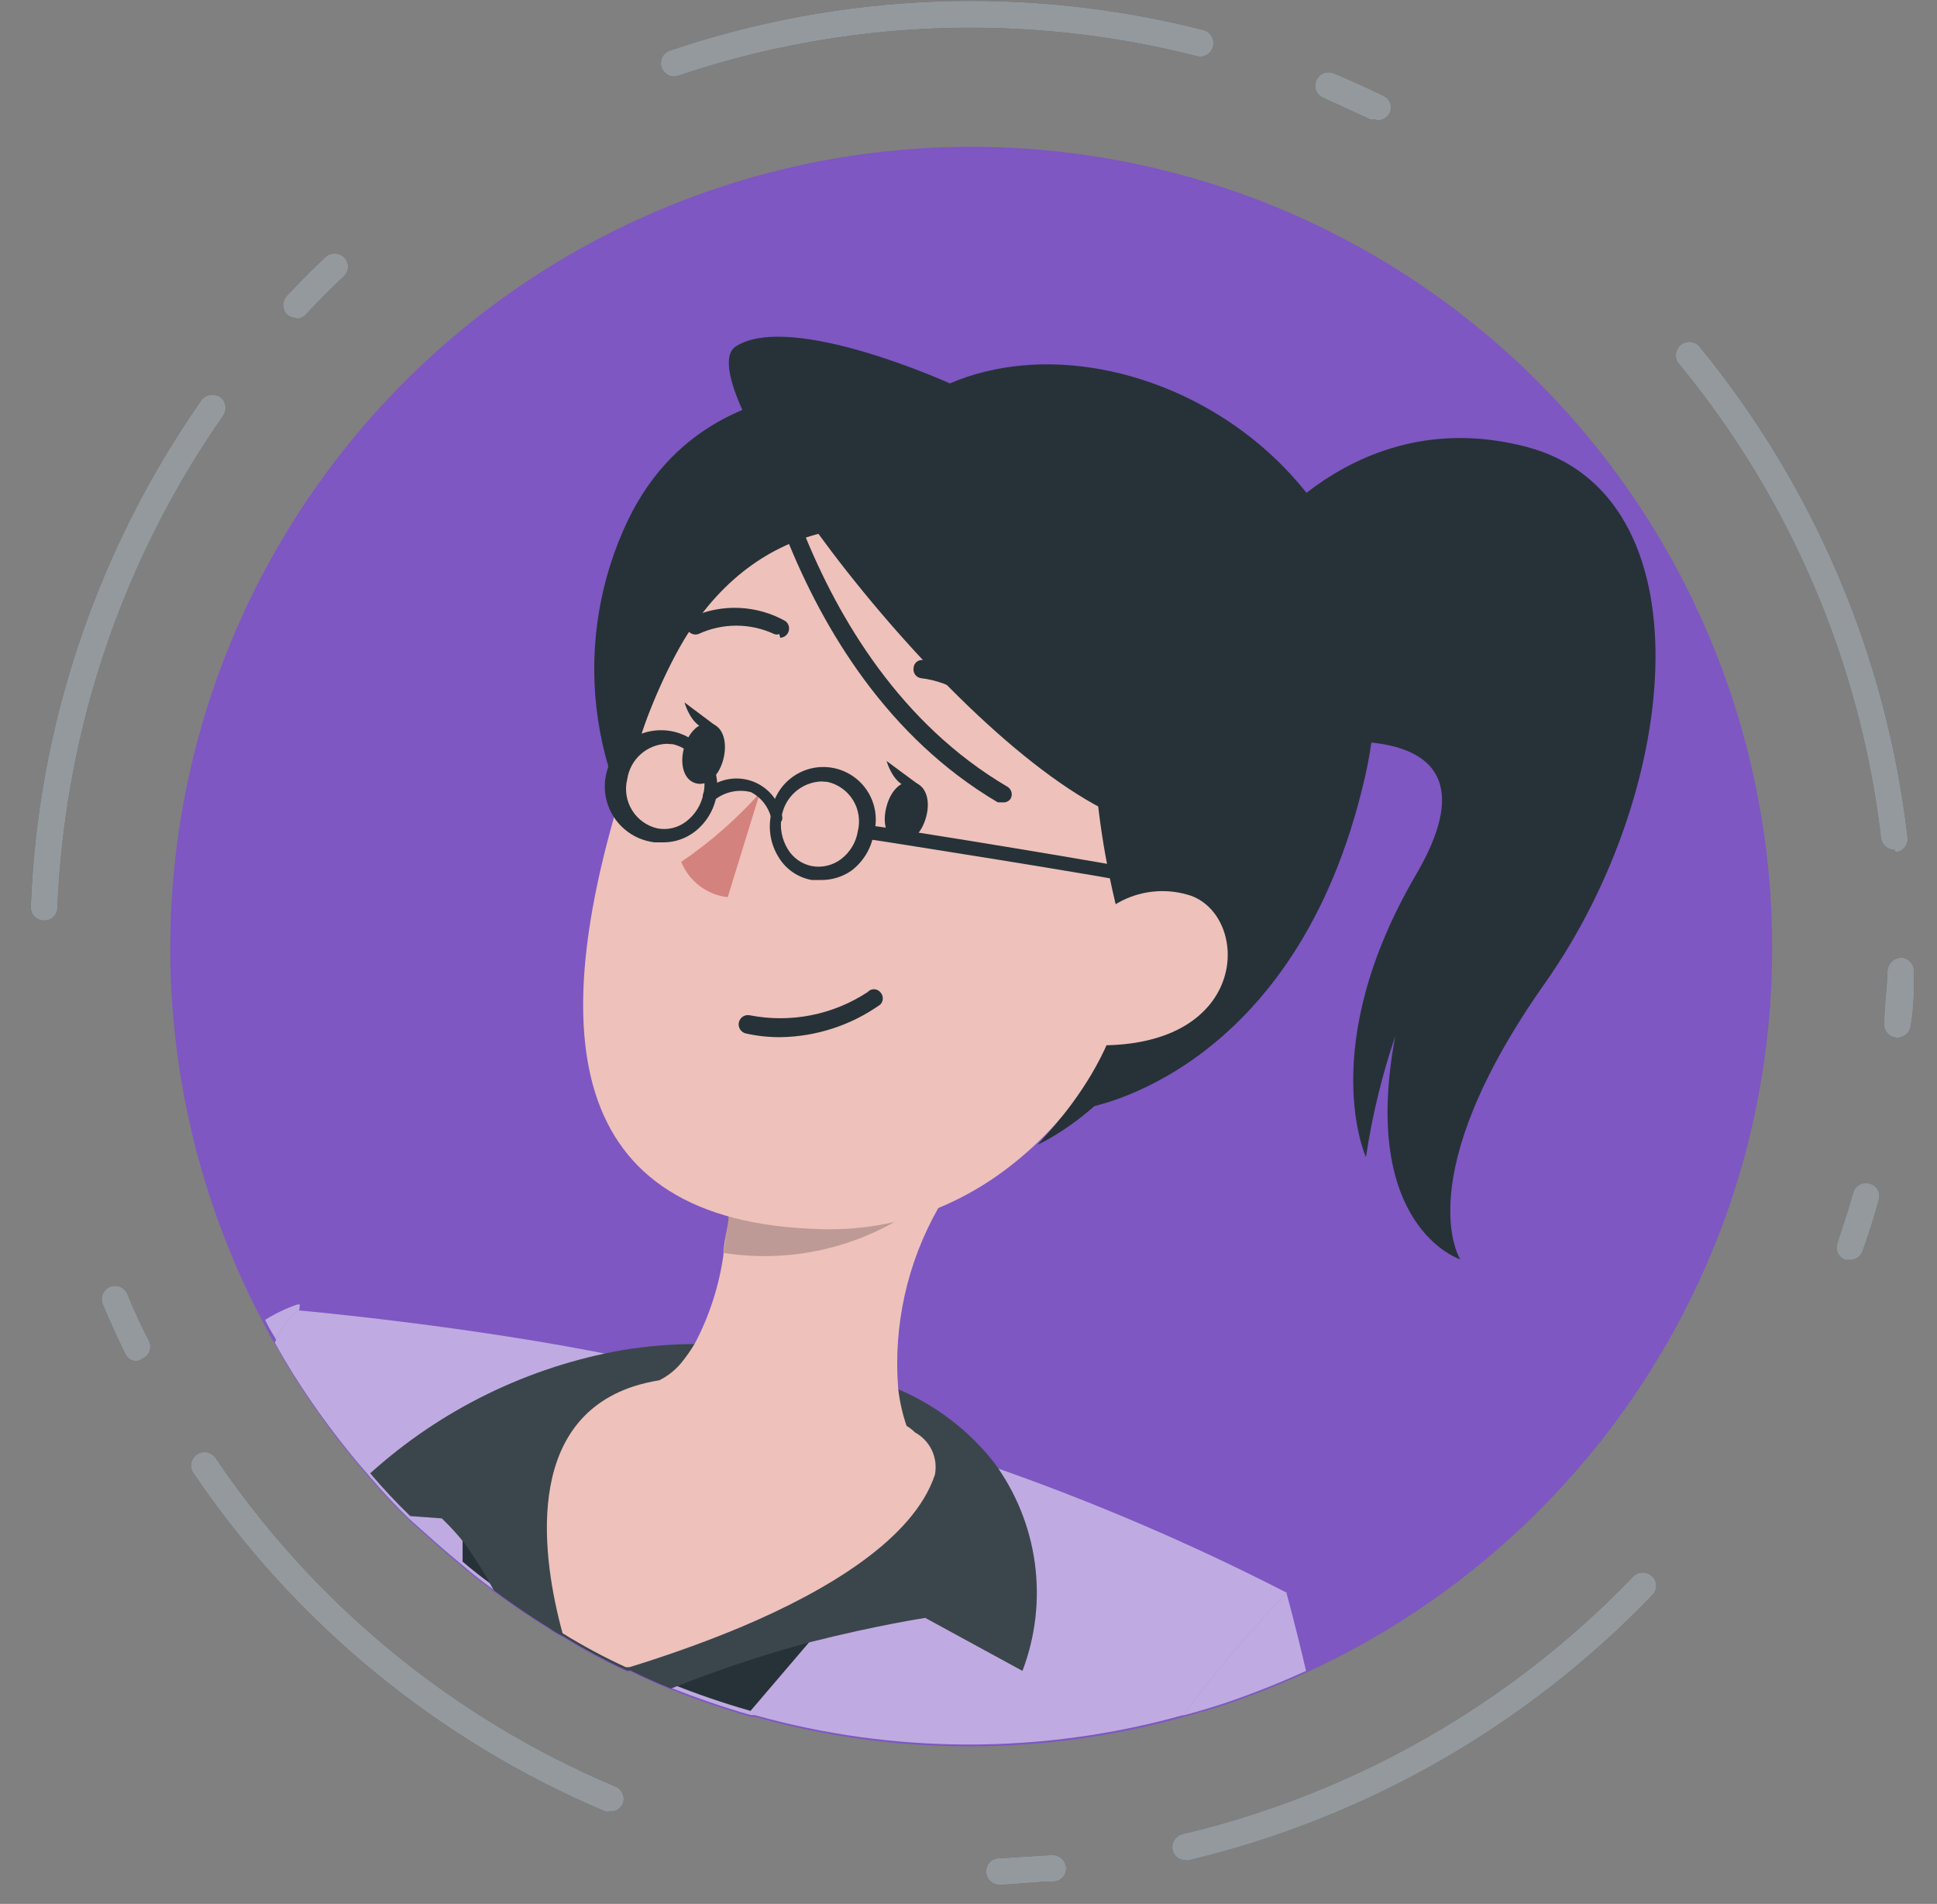 <svg width="58" height="57" viewBox="0 0 58 57" fill="none" xmlns="http://www.w3.org/2000/svg">
<rect x="0" y="0" width="58" height="57" fill="#808080" stroke="none"/>
<path d="M52.202 34.754C51.266 38.102 49.612 41.206 47.355 43.85C45.097 46.494 42.291 48.615 39.132 50.065C38.341 50.426 37.533 50.746 36.71 51.026C36.292 51.165 35.861 51.29 35.443 51.401C31.246 52.577 26.806 52.577 22.609 51.401H22.498C21.662 51.165 20.869 50.886 20.089 50.58C19.672 50.413 19.268 50.232 18.878 50.037H18.767C18.116 49.738 17.484 49.398 16.874 49.021C16.718 48.947 16.569 48.858 16.428 48.757C15.858 48.409 15.315 48.033 14.786 47.643C14.48 47.42 14.174 47.184 13.881 46.933C13.324 46.474 12.782 45.987 12.28 45.541C11.86 45.135 11.461 44.707 11.083 44.261C10.231 43.29 9.458 42.252 8.773 41.157C8.592 40.864 8.411 40.558 8.244 40.252C8.14 40.091 8.047 39.923 7.965 39.751C6.106 36.298 5.121 32.442 5.098 28.521C5.075 24.599 6.013 20.732 7.832 17.258C9.65 13.783 12.293 10.807 15.528 8.591C18.763 6.375 22.492 4.986 26.389 4.546C30.286 4.106 34.231 4.628 37.879 6.066C41.527 7.505 44.767 9.816 47.315 12.797C49.862 15.779 51.64 19.339 52.492 23.167C53.344 26.995 53.245 30.973 52.202 34.754Z" fill="#7E57C2"/>
<path d="M8.745 40.92C8.564 40.628 8.383 40.321 8.216 40.015C8.113 39.854 8.02 39.687 7.938 39.514C8.24 39.326 8.562 39.172 8.898 39.055H8.981L8.745 40.92Z" fill="#7E57C2"/>
<path opacity="0.5" d="M8.745 40.92C8.564 40.628 8.383 40.321 8.216 40.015C8.113 39.854 8.02 39.687 7.938 39.514C8.24 39.326 8.562 39.172 8.898 39.055H8.981L8.745 40.92Z" fill="white"/>
<path d="M38.534 47.686C37.88 48.827 37.253 49.927 36.696 50.971C36.279 51.11 35.847 51.235 35.43 51.346C31.233 52.522 26.793 52.522 22.596 51.346H22.484C21.649 51.11 20.856 50.831 20.076 50.525C19.659 50.358 19.255 50.177 18.865 49.982H18.754C18.103 49.683 17.47 49.343 16.861 48.966C16.705 48.892 16.555 48.803 16.415 48.702C15.845 48.354 15.302 47.978 14.773 47.588C14.466 47.365 14.16 47.129 13.868 46.878C13.311 46.419 12.768 45.932 12.267 45.486C11.847 45.08 11.447 44.652 11.07 44.206C10.217 43.235 9.445 42.197 8.759 41.102C8.578 40.809 8.398 40.503 8.23 40.197C8.37 39.823 8.606 39.492 8.913 39.236H8.996C8.996 39.236 14.132 39.696 18.628 40.628H18.907C19.408 40.74 19.909 40.851 20.41 40.99C22.803 41.566 25.163 42.267 27.482 43.092C28.066 43.287 28.665 43.496 29.249 43.718L29.82 43.941C32.807 44.989 35.718 46.24 38.534 47.686Z" fill="#7E57C2"/>
<path opacity="0.5" d="M38.534 47.686C37.88 48.827 37.253 49.927 36.696 50.971C36.279 51.11 35.847 51.235 35.43 51.346C31.233 52.522 26.793 52.522 22.596 51.346H22.484C21.649 51.11 20.856 50.831 20.076 50.525C19.659 50.358 19.255 50.177 18.865 49.982H18.754C18.103 49.683 17.47 49.343 16.861 48.966C16.705 48.892 16.555 48.803 16.415 48.702C15.845 48.354 15.302 47.978 14.773 47.588C14.466 47.365 14.16 47.129 13.868 46.878C13.311 46.419 12.768 45.932 12.267 45.486C11.847 45.08 11.447 44.652 11.07 44.206C10.217 43.235 9.445 42.197 8.759 41.102C8.578 40.809 8.398 40.503 8.23 40.197C8.37 39.823 8.606 39.492 8.913 39.236H8.996C8.996 39.236 14.132 39.696 18.628 40.628H18.907C19.408 40.74 19.909 40.851 20.41 40.99C22.803 41.566 25.163 42.267 27.482 43.092C28.066 43.287 28.665 43.496 29.249 43.718L29.82 43.941C32.807 44.989 35.718 46.24 38.534 47.686Z" fill="white"/>
<path d="M14.019 44.108L16.399 48.576C15.828 48.228 15.285 47.852 14.756 47.463C14.45 47.24 14.144 47.003 13.852 46.753V46.14L14.019 44.108Z" fill="#263238"/>
<path d="M25.563 47.574L24.268 49.119L22.473 51.221C21.637 50.984 20.844 50.706 20.065 50.399C19.647 50.232 19.243 50.051 18.854 49.857H18.742L22.25 48.687L25.563 47.574Z" fill="#263238"/>
<path d="M30.615 50.023L27.706 48.437C27.706 48.437 26.314 48.645 24.268 49.16C22.85 49.542 21.456 50.007 20.092 50.552C19.674 50.385 19.271 50.204 18.881 50.01H18.77C18.119 49.71 17.486 49.37 16.877 48.993C16.72 48.919 16.571 48.83 16.431 48.729C15.86 48.381 15.318 48.005 14.789 47.615C14.529 47.134 14.241 46.669 13.926 46.223C13.711 45.952 13.479 45.697 13.23 45.458L12.283 45.388C11.863 44.982 11.463 44.554 11.086 44.108C13.209 42.192 15.828 40.914 18.644 40.419C19.372 40.3 20.107 40.239 20.844 40.238C22.964 40.272 25.055 40.746 26.982 41.63C28.074 42.109 29.03 42.85 29.766 43.787C30.418 44.673 30.838 45.708 30.986 46.797C31.134 47.887 31.007 48.996 30.615 50.023Z" fill="#263238"/>
<path opacity="0.1" d="M30.615 50.023L27.706 48.437C27.706 48.437 26.314 48.645 24.268 49.16C22.85 49.542 21.456 50.007 20.092 50.552C19.674 50.385 19.271 50.204 18.881 50.01H18.77C18.119 49.71 17.486 49.37 16.877 48.993C16.72 48.919 16.571 48.83 16.431 48.729C15.86 48.381 15.318 48.005 14.789 47.615C14.529 47.134 14.241 46.669 13.926 46.223C13.711 45.952 13.479 45.697 13.23 45.458L12.283 45.388C11.863 44.982 11.463 44.554 11.086 44.108C13.209 42.192 15.828 40.914 18.644 40.419C19.372 40.3 20.107 40.239 20.844 40.238C22.964 40.272 25.055 40.746 26.982 41.63C28.074 42.109 29.03 42.85 29.766 43.787C30.418 44.673 30.838 45.708 30.986 46.797C31.134 47.887 31.007 48.996 30.615 50.023Z" fill="white"/>
<path d="M27.994 44.15C27.354 46.084 24.737 47.63 22.245 48.687C20.993 49.216 19.754 49.634 18.849 49.912H18.738C18.087 49.612 17.454 49.273 16.845 48.896C16.232 46.655 15.662 42.59 18.974 41.505C19.225 41.425 19.48 41.365 19.74 41.324C19.991 41.2 20.214 41.024 20.394 40.809C20.548 40.62 20.688 40.42 20.812 40.21C21.243 39.388 21.53 38.498 21.661 37.579C21.661 37.245 21.772 36.883 21.814 36.48C21.814 36.341 21.814 36.187 21.814 36.048C21.814 35.909 21.814 35.658 21.814 35.45C21.829 35.167 21.829 34.883 21.814 34.601H29.024V34.684C28.68 35.159 28.368 35.656 28.092 36.173C27.161 37.813 26.744 39.695 26.895 41.574C26.938 41.953 27.022 42.327 27.145 42.688C27.237 42.742 27.321 42.807 27.396 42.883C27.617 43.003 27.795 43.19 27.903 43.418C28.01 43.646 28.043 43.902 27.994 44.15Z" fill="#EEC1BB"/>
<path opacity="0.2" d="M21.942 34.517C21.922 35.52 21.829 36.52 21.664 37.51C23.065 37.73 24.499 37.57 25.817 37.046C27.134 36.522 28.286 35.653 29.153 34.531L21.942 34.517Z" fill="black"/>
<path d="M29.387 12.148C29.387 12.148 21.411 9.573 18.669 15.865C17.881 17.653 17.617 19.628 17.908 21.559C18.199 23.491 19.032 25.301 20.311 26.778L29.387 12.148Z" fill="#263238"/>
<path d="M29.472 15.795C23.473 14.32 20.758 17.048 18.796 23.117C16.346 30.703 16.721 36.605 24.614 36.8C35.346 37.064 39.425 18.245 29.472 15.795Z" fill="#EEC1BB"/>
<path d="M22.751 23.743C22.053 24.523 21.263 25.215 20.398 25.803C20.514 26.088 20.704 26.337 20.949 26.523C21.194 26.709 21.485 26.826 21.79 26.861L22.751 23.743Z" fill="#D4827D"/>
<path d="M26.546 24.146C26.406 24.648 26.546 25.107 26.893 25.204C27.241 25.302 27.59 24.968 27.729 24.467C27.868 23.966 27.729 23.52 27.367 23.423C27.005 23.325 26.671 23.659 26.546 24.146Z" fill="#263238"/>
<path d="M27.507 23.493L26.547 22.783C26.547 22.783 26.839 23.813 27.507 23.493Z" fill="#263238"/>
<path d="M20.477 22.407C20.352 22.894 20.477 23.354 20.839 23.451C21.201 23.548 21.535 23.214 21.66 22.727C21.785 22.24 21.66 21.767 21.312 21.669C20.964 21.572 20.616 21.906 20.477 22.407Z" fill="#263238"/>
<path d="M21.443 21.739L20.496 21.029C20.496 21.029 20.788 22.073 21.443 21.739Z" fill="#263238"/>
<path d="M30 21.85C29.948 21.852 29.896 21.839 29.851 21.812C29.807 21.784 29.771 21.745 29.749 21.697C29.518 21.318 29.203 20.995 28.83 20.754C28.456 20.513 28.033 20.36 27.592 20.305C27.556 20.302 27.52 20.291 27.489 20.274C27.457 20.256 27.429 20.232 27.407 20.204C27.385 20.175 27.369 20.142 27.36 20.107C27.351 20.072 27.349 20.035 27.355 19.999C27.357 19.963 27.366 19.929 27.382 19.897C27.398 19.865 27.42 19.837 27.448 19.815C27.475 19.792 27.508 19.776 27.542 19.767C27.576 19.758 27.612 19.756 27.647 19.762C28.185 19.819 28.701 20.002 29.154 20.298C29.606 20.593 29.982 20.991 30.25 21.46C30.275 21.527 30.275 21.601 30.249 21.668C30.224 21.735 30.175 21.79 30.111 21.823L30 21.85Z" fill="#263238"/>
<path d="M23.335 18.982C23.286 19.002 23.231 19.002 23.182 18.982C22.826 18.817 22.439 18.731 22.047 18.731C21.655 18.731 21.268 18.817 20.913 18.982C20.844 19.005 20.77 19 20.705 18.969C20.64 18.938 20.59 18.883 20.565 18.815C20.552 18.782 20.546 18.745 20.547 18.709C20.549 18.673 20.557 18.638 20.573 18.605C20.589 18.572 20.611 18.543 20.638 18.52C20.665 18.496 20.697 18.478 20.732 18.467C21.174 18.27 21.655 18.178 22.139 18.2C22.622 18.222 23.094 18.356 23.516 18.593C23.562 18.627 23.596 18.674 23.614 18.729C23.632 18.784 23.632 18.842 23.615 18.897C23.599 18.952 23.565 19 23.52 19.035C23.475 19.07 23.42 19.091 23.363 19.094L23.335 18.982Z" fill="#263238"/>
<path d="M33.533 27.557C33.533 27.557 31.932 21.989 33.296 18.245C33.296 18.245 22.62 10.477 19.07 22.421C19.07 22.421 20.532 11.424 30.902 13.721C41.272 16.017 37.514 31.079 31.083 34.266C31.083 34.183 34.507 31.009 33.533 27.557Z" fill="#263238"/>
<path d="M28.442 11.479C28.442 11.479 23.696 9.322 22.039 10.366C20.383 11.41 28.679 22.615 33.76 24.55C33.76 24.55 34.442 30.703 32.521 33.166C32.521 33.166 38.827 32.206 40.873 23.256C42.919 14.305 33.941 9.113 28.442 11.479Z" fill="#263238"/>
<path d="M32.243 28.531C32.355 28.193 32.532 27.881 32.765 27.612C32.998 27.343 33.282 27.122 33.6 26.963C33.918 26.804 34.264 26.71 34.619 26.685C34.974 26.66 35.331 26.706 35.668 26.819C37.477 27.487 37.422 31.51 32.578 31.287C31.882 31.259 31.673 30.522 32.243 28.531Z" fill="#EEC1BB"/>
<path d="M37.156 16.825C37.156 16.825 40.219 11.953 45.689 13.373C51.16 14.793 50.38 23.59 46.26 29.436C42.139 35.282 43.726 37.704 43.726 37.704C43.726 37.704 40.706 36.744 41.778 31.023C41.378 32.201 41.085 33.412 40.901 34.642C40.901 34.642 39.383 31.343 42.404 26.179C45.425 21.015 38.646 22.351 38.646 22.351L37.156 16.825Z" fill="#263238"/>
<path d="M30.017 24.021H29.877C23.279 20.138 22.166 11.09 22.152 11.007C22.146 10.971 22.148 10.934 22.157 10.899C22.165 10.864 22.181 10.831 22.204 10.802C22.226 10.773 22.254 10.749 22.285 10.732C22.317 10.714 22.352 10.704 22.389 10.7C22.424 10.694 22.461 10.696 22.496 10.705C22.531 10.714 22.564 10.73 22.593 10.752C22.622 10.774 22.646 10.802 22.663 10.834C22.681 10.866 22.691 10.901 22.695 10.937C22.695 11.034 23.794 19.804 30.156 23.548C30.188 23.565 30.216 23.589 30.239 23.618C30.261 23.646 30.277 23.68 30.287 23.715C30.296 23.75 30.298 23.787 30.292 23.823C30.286 23.859 30.273 23.893 30.253 23.924C30.225 23.959 30.189 23.986 30.148 24.003C30.106 24.02 30.061 24.027 30.017 24.021Z" fill="#263238"/>
<path d="M23.377 31.051C23.026 31.054 22.676 31.017 22.333 30.94C22.297 30.932 22.264 30.916 22.234 30.895C22.204 30.874 22.179 30.847 22.16 30.816C22.14 30.785 22.127 30.75 22.121 30.715C22.115 30.678 22.116 30.642 22.124 30.606C22.133 30.57 22.148 30.537 22.169 30.507C22.19 30.477 22.217 30.452 22.248 30.432C22.279 30.413 22.314 30.4 22.35 30.394C22.386 30.388 22.423 30.389 22.458 30.397C23.678 30.634 24.942 30.384 25.98 29.701C26.004 29.674 26.032 29.653 26.065 29.638C26.097 29.624 26.133 29.616 26.168 29.616C26.204 29.616 26.239 29.624 26.271 29.638C26.303 29.653 26.332 29.674 26.356 29.701C26.381 29.726 26.4 29.755 26.414 29.787C26.427 29.819 26.434 29.854 26.434 29.889C26.434 29.924 26.427 29.959 26.414 29.991C26.4 30.023 26.381 30.052 26.356 30.077C25.484 30.694 24.445 31.034 23.377 31.051Z" fill="#263238"/>
<path d="M24.586 26.346H24.308C24.1 26.309 23.904 26.228 23.731 26.108C23.558 25.988 23.413 25.832 23.306 25.65C23.079 25.28 23 24.838 23.083 24.412C23.1 24.192 23.164 23.978 23.269 23.785C23.374 23.591 23.519 23.422 23.694 23.288C23.869 23.154 24.07 23.058 24.284 23.006C24.498 22.955 24.721 22.949 24.938 22.989C25.154 23.029 25.36 23.115 25.542 23.24C25.724 23.364 25.877 23.526 25.992 23.714C26.107 23.902 26.181 24.112 26.21 24.33C26.239 24.549 26.222 24.771 26.159 24.982C26.081 25.415 25.842 25.803 25.491 26.068C25.225 26.252 24.909 26.349 24.586 26.346ZM24.586 23.395C24.297 23.408 24.021 23.52 23.806 23.713C23.59 23.906 23.448 24.168 23.403 24.453C23.345 24.785 23.41 25.126 23.584 25.414C23.662 25.546 23.766 25.66 23.891 25.749C24.015 25.837 24.158 25.899 24.308 25.929C24.46 25.957 24.617 25.953 24.768 25.917C24.919 25.881 25.061 25.814 25.185 25.72C25.453 25.516 25.633 25.217 25.686 24.885C25.725 24.729 25.733 24.566 25.708 24.407C25.684 24.247 25.628 24.094 25.544 23.957C25.459 23.819 25.349 23.7 25.218 23.606C25.087 23.512 24.938 23.445 24.781 23.409L24.586 23.395Z" fill="#263238"/>
<path d="M19.881 25.219H19.603C19.268 25.18 18.952 25.043 18.697 24.823C18.441 24.604 18.257 24.312 18.168 23.987C18.08 23.662 18.091 23.318 18.2 22.999C18.31 22.68 18.512 22.401 18.782 22.199C19.051 21.996 19.375 21.879 19.711 21.863C20.048 21.846 20.382 21.931 20.67 22.107C20.958 22.282 21.186 22.54 21.326 22.846C21.466 23.153 21.511 23.494 21.454 23.827C21.376 24.259 21.137 24.647 20.786 24.912C20.524 25.107 20.208 25.215 19.881 25.219ZM19.965 22.268C19.675 22.277 19.398 22.389 19.182 22.582C18.965 22.776 18.824 23.039 18.782 23.326C18.742 23.482 18.735 23.645 18.759 23.804C18.784 23.963 18.84 24.116 18.924 24.253C19.008 24.391 19.119 24.51 19.25 24.604C19.381 24.698 19.529 24.765 19.686 24.801C19.837 24.829 19.992 24.825 20.14 24.789C20.289 24.753 20.428 24.686 20.549 24.592C20.817 24.386 21 24.089 21.064 23.757C21.136 23.442 21.082 23.111 20.913 22.835C20.744 22.559 20.473 22.361 20.16 22.282L19.965 22.268Z" fill="#263238"/>
<path d="M23.281 24.62C23.237 24.619 23.194 24.603 23.159 24.576C23.123 24.548 23.098 24.51 23.086 24.467C23.045 24.307 22.97 24.157 22.867 24.028C22.764 23.898 22.634 23.792 22.488 23.716C22.296 23.666 22.094 23.663 21.901 23.707C21.707 23.75 21.527 23.839 21.374 23.966C21.336 24 21.286 24.019 21.235 24.019C21.184 24.019 21.134 24 21.096 23.966C21.064 23.927 21.047 23.878 21.047 23.827C21.047 23.776 21.064 23.727 21.096 23.688C21.277 23.516 21.502 23.396 21.745 23.341C21.989 23.286 22.243 23.297 22.481 23.374C22.719 23.451 22.931 23.59 23.097 23.778C23.262 23.965 23.374 24.194 23.42 24.439C23.433 24.489 23.426 24.542 23.399 24.586C23.373 24.631 23.331 24.663 23.281 24.676V24.62Z" fill="#263238"/>
<path d="M34.4 26.513C33.536 26.304 26.048 25.121 25.978 25.121C25.925 25.111 25.878 25.08 25.847 25.036C25.816 24.992 25.803 24.938 25.811 24.884C25.824 24.833 25.855 24.788 25.898 24.757C25.942 24.726 25.995 24.712 26.048 24.717C26.354 24.717 33.62 25.914 34.497 26.109C34.549 26.109 34.598 26.13 34.635 26.166C34.671 26.203 34.692 26.252 34.692 26.304C34.692 26.356 34.671 26.405 34.635 26.442C34.598 26.479 34.549 26.499 34.497 26.499L34.4 26.513Z" fill="#263238"/>
<path d="M39.107 50.023C38.316 50.384 37.508 50.705 36.685 50.984C36.267 51.123 35.836 51.248 35.418 51.36C36.372 50.073 37.409 48.85 38.522 47.699C38.522 47.699 38.759 48.534 39.107 50.023Z" fill="#7E57C2"/>
<path opacity="0.5" d="M39.107 50.023C38.316 50.384 37.508 50.705 36.685 50.984C36.267 51.123 35.836 51.248 35.418 51.36C36.372 50.073 37.409 48.85 38.522 47.699C38.522 47.699 38.759 48.534 39.107 50.023Z" fill="white"/>
<path d="M29.932 56.426C29.827 56.427 29.726 56.386 29.651 56.313C29.576 56.24 29.532 56.141 29.528 56.037C29.526 55.984 29.535 55.932 29.553 55.883C29.572 55.834 29.601 55.79 29.637 55.752C29.674 55.714 29.717 55.684 29.765 55.664C29.814 55.644 29.865 55.633 29.918 55.633L31.491 55.536C31.595 55.531 31.697 55.566 31.777 55.633C31.857 55.7 31.908 55.794 31.922 55.898C31.928 55.95 31.923 56.003 31.908 56.053C31.892 56.103 31.867 56.15 31.833 56.191C31.799 56.231 31.758 56.264 31.711 56.288C31.664 56.312 31.613 56.326 31.56 56.329C31.017 56.329 30.474 56.413 29.946 56.426H29.932ZM35.499 55.689C35.409 55.691 35.321 55.661 35.25 55.606C35.179 55.55 35.129 55.471 35.11 55.383C35.089 55.279 35.109 55.172 35.167 55.084C35.224 54.995 35.313 54.933 35.416 54.909C40.56 53.688 45.243 51.011 48.904 47.198C48.98 47.122 49.083 47.08 49.19 47.08C49.297 47.08 49.399 47.122 49.475 47.198C49.512 47.234 49.541 47.277 49.562 47.325C49.582 47.373 49.592 47.424 49.592 47.476C49.592 47.528 49.582 47.579 49.562 47.627C49.541 47.675 49.512 47.718 49.475 47.755C45.696 51.688 40.863 54.447 35.555 55.703L35.499 55.689ZM18.267 54.227C18.217 54.24 18.164 54.24 18.114 54.227C13.101 52.108 8.811 48.578 5.767 44.066C5.72 43.977 5.708 43.875 5.733 43.778C5.758 43.681 5.817 43.597 5.9 43.542C5.983 43.487 6.084 43.464 6.183 43.478C6.282 43.493 6.371 43.544 6.435 43.62C9.388 48.008 13.559 51.438 18.434 53.489C18.532 53.532 18.608 53.612 18.647 53.711C18.686 53.81 18.685 53.92 18.643 54.018C18.606 54.091 18.547 54.15 18.474 54.188C18.402 54.225 18.32 54.239 18.239 54.227H18.267ZM4.097 40.753C4.024 40.752 3.952 40.731 3.891 40.691C3.829 40.652 3.78 40.596 3.749 40.53C3.512 40.043 3.289 39.556 3.08 39.055C3.038 38.957 3.037 38.846 3.076 38.747C3.115 38.648 3.192 38.569 3.289 38.526C3.339 38.505 3.391 38.495 3.445 38.495C3.498 38.495 3.551 38.506 3.6 38.527C3.649 38.547 3.694 38.578 3.731 38.616C3.769 38.654 3.798 38.699 3.818 38.748C4.013 39.236 4.236 39.709 4.459 40.14C4.482 40.187 4.496 40.238 4.5 40.29C4.503 40.342 4.497 40.394 4.48 40.443C4.463 40.492 4.436 40.538 4.402 40.577C4.367 40.616 4.325 40.647 4.278 40.669C4.218 40.717 4.145 40.746 4.069 40.753H4.097ZM55.391 37.718H55.266C55.216 37.703 55.169 37.677 55.13 37.643C55.09 37.609 55.057 37.568 55.034 37.521C55.011 37.474 54.997 37.423 54.994 37.371C54.99 37.319 54.998 37.267 55.015 37.217C55.182 36.716 55.349 36.215 55.488 35.714C55.501 35.663 55.524 35.615 55.556 35.574C55.587 35.532 55.627 35.497 55.673 35.471C55.718 35.445 55.769 35.429 55.821 35.423C55.873 35.416 55.925 35.421 55.975 35.435C56.027 35.447 56.076 35.468 56.119 35.5C56.162 35.531 56.198 35.571 56.224 35.617C56.25 35.663 56.266 35.714 56.272 35.767C56.277 35.819 56.271 35.873 56.254 35.923C56.115 36.452 55.948 36.967 55.767 37.468C55.734 37.547 55.678 37.614 55.606 37.659C55.533 37.704 55.448 37.725 55.363 37.718H55.391ZM56.783 31.065C56.73 31.061 56.679 31.047 56.632 31.023C56.585 31 56.544 30.967 56.51 30.926C56.476 30.886 56.451 30.839 56.435 30.789C56.42 30.738 56.415 30.686 56.421 30.633C56.421 30.118 56.504 29.589 56.518 29.06C56.525 28.957 56.57 28.86 56.645 28.788C56.72 28.715 56.818 28.674 56.922 28.671C56.975 28.672 57.027 28.685 57.075 28.706C57.124 28.729 57.167 28.76 57.203 28.799C57.24 28.837 57.268 28.883 57.286 28.933C57.305 28.982 57.314 29.035 57.312 29.088C57.312 29.631 57.312 30.174 57.214 30.703C57.204 30.805 57.155 30.899 57.077 30.966C57 31.034 56.899 31.069 56.797 31.065H56.783ZM1.299 27.557C1.246 27.555 1.195 27.543 1.147 27.521C1.1 27.499 1.057 27.467 1.022 27.428C0.987 27.389 0.96 27.343 0.943 27.294C0.926 27.244 0.919 27.192 0.923 27.139C1.007 24.906 1.358 22.691 1.967 20.541C2.834 17.481 4.208 14.587 6.031 11.981C6.095 11.898 6.188 11.842 6.291 11.823C6.394 11.806 6.5 11.827 6.588 11.883C6.674 11.945 6.732 12.038 6.751 12.142C6.769 12.246 6.746 12.353 6.686 12.44C4.909 14.983 3.573 17.806 2.732 20.792C2.145 22.889 1.804 25.047 1.716 27.223C1.702 27.321 1.651 27.411 1.574 27.473C1.496 27.535 1.398 27.565 1.299 27.557ZM56.713 25.441C56.617 25.439 56.526 25.402 56.455 25.339C56.383 25.275 56.337 25.188 56.324 25.093C55.713 19.859 53.6 14.913 50.24 10.853C50.188 10.769 50.168 10.669 50.184 10.571C50.201 10.473 50.253 10.385 50.33 10.323C50.407 10.261 50.505 10.23 50.604 10.235C50.703 10.241 50.797 10.282 50.867 10.352C54.322 14.553 56.492 19.662 57.117 25.065C57.125 25.118 57.122 25.171 57.108 25.222C57.095 25.273 57.071 25.321 57.039 25.363C57.006 25.404 56.965 25.439 56.919 25.465C56.873 25.49 56.822 25.506 56.769 25.511L56.713 25.441ZM8.871 9.517C8.77 9.518 8.671 9.484 8.593 9.42C8.52 9.342 8.48 9.24 8.48 9.134C8.48 9.028 8.52 8.926 8.593 8.849C8.969 8.459 9.344 8.069 9.734 7.707C9.81 7.632 9.912 7.589 10.019 7.589C10.127 7.589 10.229 7.632 10.305 7.707C10.342 7.744 10.371 7.787 10.391 7.835C10.411 7.883 10.422 7.934 10.422 7.986C10.422 8.038 10.411 8.089 10.391 8.137C10.371 8.185 10.342 8.228 10.305 8.264C9.915 8.626 9.553 9.002 9.191 9.378C9.154 9.428 9.106 9.469 9.05 9.498C8.995 9.527 8.934 9.543 8.871 9.545V9.517ZM41.207 3.573C41.147 3.586 41.085 3.586 41.026 3.573L39.634 2.933C39.585 2.915 39.54 2.886 39.502 2.85C39.464 2.814 39.434 2.771 39.413 2.723C39.392 2.675 39.381 2.623 39.381 2.571C39.381 2.518 39.391 2.466 39.411 2.418C39.431 2.368 39.46 2.323 39.498 2.285C39.535 2.247 39.58 2.217 39.629 2.196C39.678 2.175 39.731 2.165 39.784 2.165C39.838 2.164 39.891 2.175 39.94 2.195C40.441 2.404 40.928 2.627 41.415 2.863C41.464 2.884 41.507 2.915 41.544 2.953C41.58 2.991 41.608 3.037 41.626 3.086C41.644 3.136 41.652 3.188 41.65 3.241C41.647 3.293 41.633 3.345 41.61 3.392C41.57 3.462 41.511 3.519 41.439 3.556C41.368 3.593 41.287 3.609 41.207 3.601V3.573ZM20.188 2.293C20.104 2.291 20.023 2.263 19.956 2.213C19.888 2.164 19.838 2.094 19.812 2.014C19.795 1.965 19.787 1.913 19.791 1.86C19.794 1.808 19.808 1.757 19.831 1.711C19.854 1.664 19.887 1.622 19.927 1.588C19.966 1.554 20.013 1.529 20.062 1.513C25.218 -0.233 30.769 -0.445 36.042 0.901C36.143 0.93 36.228 0.997 36.28 1.088C36.332 1.179 36.347 1.286 36.321 1.388C36.309 1.44 36.288 1.489 36.257 1.532C36.226 1.576 36.186 1.612 36.14 1.639C36.095 1.667 36.044 1.685 35.991 1.692C35.938 1.699 35.885 1.695 35.834 1.68C30.712 0.374 25.322 0.577 20.313 2.265L20.188 2.293Z" fill="#263238"/>
<g opacity="0.5">
<path d="M29.932 56.426C29.827 56.427 29.726 56.386 29.651 56.313C29.576 56.24 29.532 56.141 29.528 56.037C29.526 55.984 29.535 55.932 29.553 55.883C29.572 55.834 29.601 55.79 29.637 55.752C29.674 55.714 29.717 55.684 29.765 55.664C29.814 55.644 29.865 55.633 29.918 55.633L31.491 55.536C31.595 55.531 31.697 55.566 31.777 55.633C31.857 55.7 31.908 55.794 31.922 55.898C31.928 55.95 31.923 56.003 31.908 56.053C31.892 56.103 31.867 56.15 31.833 56.191C31.799 56.231 31.758 56.264 31.711 56.288C31.664 56.312 31.613 56.326 31.56 56.329C31.017 56.329 30.474 56.413 29.946 56.426H29.932ZM35.499 55.689C35.409 55.691 35.321 55.661 35.25 55.606C35.179 55.55 35.129 55.471 35.11 55.383C35.089 55.279 35.109 55.172 35.167 55.084C35.224 54.995 35.313 54.933 35.416 54.909C40.56 53.688 45.243 51.011 48.904 47.198C48.98 47.122 49.083 47.08 49.19 47.08C49.297 47.08 49.399 47.122 49.475 47.198C49.512 47.234 49.541 47.277 49.562 47.325C49.582 47.373 49.592 47.424 49.592 47.476C49.592 47.528 49.582 47.579 49.562 47.627C49.541 47.675 49.512 47.718 49.475 47.755C45.696 51.688 40.863 54.447 35.555 55.703L35.499 55.689ZM18.267 54.227C18.217 54.24 18.164 54.24 18.114 54.227C13.101 52.108 8.811 48.578 5.767 44.066C5.72 43.977 5.708 43.875 5.733 43.778C5.758 43.681 5.817 43.597 5.9 43.542C5.983 43.487 6.084 43.464 6.183 43.478C6.282 43.493 6.371 43.544 6.435 43.62C9.388 48.008 13.559 51.438 18.434 53.489C18.532 53.532 18.608 53.612 18.647 53.711C18.686 53.81 18.685 53.92 18.643 54.018C18.606 54.091 18.547 54.15 18.474 54.188C18.402 54.225 18.32 54.239 18.239 54.227H18.267ZM4.097 40.753C4.024 40.752 3.952 40.731 3.891 40.691C3.829 40.652 3.78 40.596 3.749 40.53C3.512 40.043 3.289 39.556 3.08 39.055C3.038 38.957 3.037 38.846 3.076 38.747C3.115 38.648 3.192 38.569 3.289 38.526C3.339 38.505 3.391 38.495 3.445 38.495C3.498 38.495 3.551 38.506 3.6 38.527C3.649 38.547 3.694 38.578 3.731 38.616C3.769 38.654 3.798 38.699 3.818 38.748C4.013 39.236 4.236 39.709 4.459 40.14C4.482 40.187 4.496 40.238 4.5 40.29C4.503 40.342 4.497 40.394 4.48 40.443C4.463 40.492 4.436 40.538 4.402 40.577C4.367 40.616 4.325 40.647 4.278 40.669C4.218 40.717 4.145 40.746 4.069 40.753H4.097ZM55.391 37.718H55.266C55.216 37.703 55.169 37.677 55.13 37.643C55.09 37.609 55.057 37.568 55.034 37.521C55.011 37.474 54.997 37.423 54.994 37.371C54.99 37.319 54.998 37.267 55.015 37.217C55.182 36.716 55.349 36.215 55.488 35.714C55.501 35.663 55.524 35.615 55.556 35.574C55.587 35.532 55.627 35.497 55.673 35.471C55.718 35.445 55.769 35.429 55.821 35.423C55.873 35.416 55.925 35.421 55.975 35.435C56.027 35.447 56.076 35.468 56.119 35.5C56.162 35.531 56.198 35.571 56.224 35.617C56.25 35.663 56.266 35.714 56.272 35.767C56.277 35.819 56.271 35.873 56.254 35.923C56.115 36.452 55.948 36.967 55.767 37.468C55.734 37.547 55.678 37.614 55.606 37.659C55.533 37.704 55.448 37.725 55.363 37.718H55.391ZM56.783 31.065C56.73 31.061 56.679 31.047 56.632 31.023C56.585 31 56.544 30.967 56.51 30.926C56.476 30.886 56.451 30.839 56.435 30.789C56.42 30.738 56.415 30.686 56.421 30.633C56.421 30.118 56.504 29.589 56.518 29.06C56.525 28.957 56.57 28.86 56.645 28.788C56.72 28.715 56.818 28.674 56.922 28.671C56.975 28.672 57.027 28.685 57.075 28.706C57.124 28.729 57.167 28.76 57.203 28.799C57.24 28.837 57.268 28.883 57.286 28.933C57.305 28.982 57.314 29.035 57.312 29.088C57.312 29.631 57.312 30.174 57.214 30.703C57.204 30.805 57.155 30.899 57.077 30.966C57 31.034 56.899 31.069 56.797 31.065H56.783ZM1.299 27.557C1.246 27.555 1.195 27.543 1.147 27.521C1.1 27.499 1.057 27.467 1.022 27.428C0.987 27.389 0.96 27.343 0.943 27.294C0.926 27.244 0.919 27.192 0.923 27.139C1.007 24.906 1.358 22.691 1.967 20.541C2.834 17.481 4.208 14.587 6.031 11.981C6.095 11.898 6.188 11.842 6.291 11.823C6.394 11.806 6.5 11.827 6.588 11.883C6.674 11.945 6.732 12.038 6.751 12.142C6.769 12.246 6.746 12.353 6.686 12.44C4.909 14.983 3.573 17.806 2.732 20.792C2.145 22.889 1.804 25.047 1.716 27.223C1.702 27.321 1.651 27.411 1.574 27.473C1.496 27.535 1.398 27.565 1.299 27.557ZM56.713 25.441C56.617 25.439 56.526 25.402 56.455 25.339C56.383 25.275 56.337 25.188 56.324 25.093C55.713 19.859 53.6 14.913 50.24 10.853C50.188 10.769 50.168 10.669 50.184 10.571C50.201 10.473 50.253 10.385 50.33 10.323C50.407 10.261 50.505 10.23 50.604 10.235C50.703 10.241 50.797 10.282 50.867 10.352C54.322 14.553 56.492 19.662 57.117 25.065C57.125 25.118 57.122 25.171 57.108 25.222C57.095 25.273 57.071 25.321 57.039 25.363C57.006 25.404 56.965 25.439 56.919 25.465C56.873 25.49 56.822 25.506 56.769 25.511L56.713 25.441ZM8.871 9.517C8.77 9.518 8.671 9.484 8.593 9.42C8.52 9.342 8.48 9.24 8.48 9.134C8.48 9.028 8.52 8.926 8.593 8.849C8.969 8.459 9.344 8.069 9.734 7.707C9.81 7.632 9.912 7.589 10.019 7.589C10.127 7.589 10.229 7.632 10.305 7.707C10.342 7.744 10.371 7.787 10.391 7.835C10.411 7.883 10.422 7.934 10.422 7.986C10.422 8.038 10.411 8.089 10.391 8.137C10.371 8.185 10.342 8.228 10.305 8.264C9.915 8.626 9.553 9.002 9.191 9.378C9.154 9.428 9.106 9.469 9.05 9.498C8.995 9.527 8.934 9.543 8.871 9.545V9.517ZM41.207 3.573C41.147 3.586 41.085 3.586 41.026 3.573L39.634 2.933C39.585 2.915 39.54 2.886 39.502 2.85C39.464 2.814 39.434 2.771 39.413 2.723C39.392 2.675 39.381 2.623 39.381 2.571C39.381 2.518 39.391 2.466 39.411 2.418C39.431 2.368 39.46 2.323 39.498 2.285C39.535 2.247 39.58 2.217 39.629 2.196C39.678 2.175 39.731 2.165 39.784 2.165C39.838 2.164 39.891 2.175 39.94 2.195C40.441 2.404 40.928 2.627 41.415 2.863C41.464 2.884 41.507 2.915 41.544 2.953C41.58 2.991 41.608 3.037 41.626 3.086C41.644 3.136 41.652 3.188 41.65 3.241C41.647 3.293 41.633 3.345 41.61 3.392C41.57 3.462 41.511 3.519 41.439 3.556C41.368 3.593 41.287 3.609 41.207 3.601V3.573ZM20.188 2.293C20.104 2.291 20.023 2.263 19.956 2.213C19.888 2.164 19.838 2.094 19.812 2.014C19.795 1.965 19.787 1.913 19.791 1.86C19.794 1.808 19.808 1.757 19.831 1.711C19.854 1.664 19.887 1.622 19.927 1.588C19.966 1.554 20.013 1.529 20.062 1.513C25.218 -0.233 30.769 -0.445 36.042 0.901C36.143 0.93 36.228 0.997 36.28 1.088C36.332 1.179 36.347 1.286 36.321 1.388C36.309 1.44 36.288 1.489 36.257 1.532C36.226 1.576 36.186 1.612 36.14 1.639C36.095 1.667 36.044 1.685 35.991 1.692C35.938 1.699 35.885 1.695 35.834 1.68C30.712 0.374 25.322 0.577 20.313 2.265L20.188 2.293Z" fill="white"/>
</g>
</svg>
